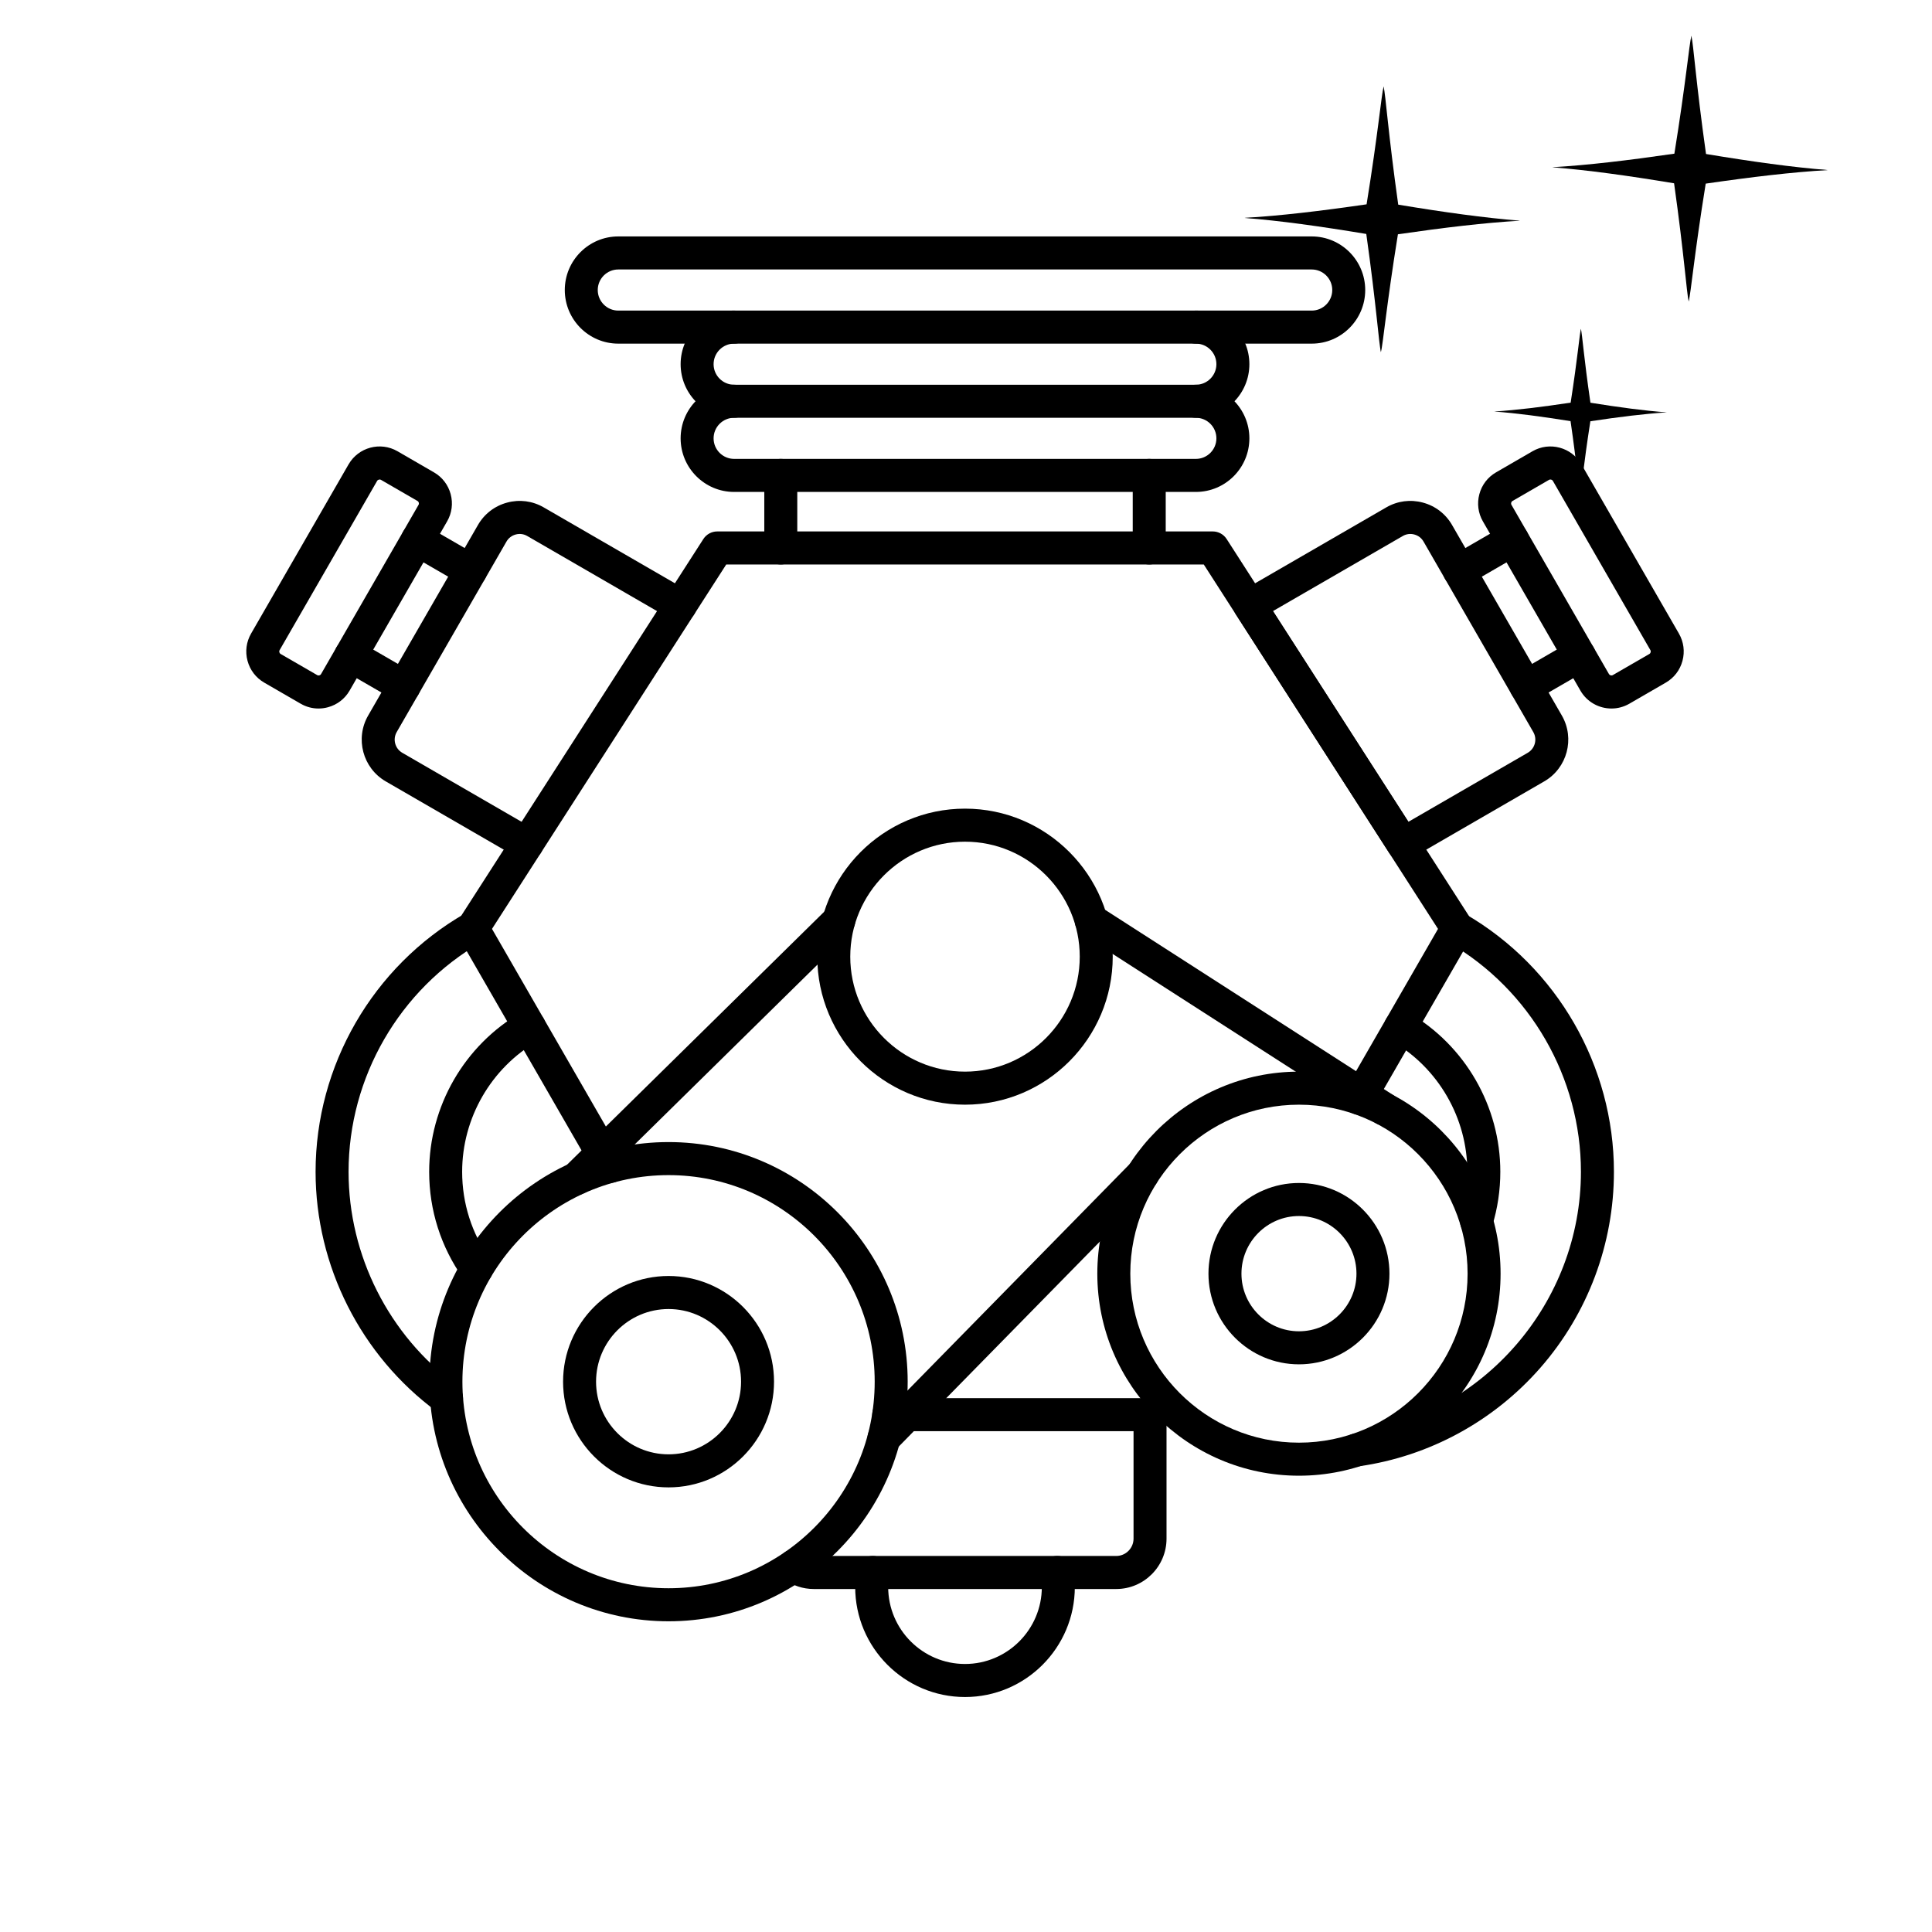 <svg xmlns="http://www.w3.org/2000/svg" xmlns:xlink="http://www.w3.org/1999/xlink" width="500" viewBox="0 0 375 375" height="500" preserveAspectRatio="xMidYMid meet"><defs><clipPath id="1fc814aaaa"><path d="M 47.457 86 L 88 86 L 88 138 L 47.457 138 Z M 47.457 86 " clip-rule="nonzero"></path></clipPath><clipPath id="9dfa2dfa8c"><path d="M 109 45.863 L 265 45.863 L 265 67 L 109 67 Z M 109 45.863 " clip-rule="nonzero"></path></clipPath><clipPath id="63737d6668"><path d="M 165 302 L 209 302 L 209 329.363 L 165 329.363 Z M 165 302 " clip-rule="nonzero"></path></clipPath><clipPath id="af77475a12"><path d="M 241.535 42 L 270 42 L 270 69 L 241.535 69 Z M 241.535 42 " clip-rule="nonzero"></path></clipPath><clipPath id="2c556c18e2"><path d="M 241.535 16 L 270 16 L 270 43 L 241.535 43 Z M 241.535 16 " clip-rule="nonzero"></path></clipPath><clipPath id="2fce722789"><path d="M 326 6.898 L 354.785 6.898 L 354.785 34 L 326 34 Z M 326 6.898 " clip-rule="nonzero"></path></clipPath><clipPath id="b5b89f7719"><path d="M 301 6.898 L 330 6.898 L 330 33 L 301 33 Z M 301 6.898 " clip-rule="nonzero"></path></clipPath><clipPath id="3685d48db5"><path d="M 326 32 L 354.785 32 L 354.785 59 L 326 59 Z M 326 32 " clip-rule="nonzero"></path></clipPath><clipPath id="a07eee235a"><path d="M 290 79 L 308 79 L 308 96.148 L 290 96.148 Z M 290 79 " clip-rule="nonzero"></path></clipPath><clipPath id="6d7289cf06"><path d="M 305 79 L 324 79 L 324 96.148 L 305 96.148 Z M 305 79 " clip-rule="nonzero"></path></clipPath></defs><path fill="#000000" d="M 118.371 229.617 C 117.266 229.617 116.188 229.043 115.598 228.012 L 88.977 181.812 C 88.375 180.77 88.406 179.48 89.055 178.473 L 136.523 104.621 C 137.113 103.707 138.125 103.152 139.215 103.152 L 235.398 103.152 C 236.488 103.152 237.5 103.707 238.09 104.621 L 285.559 178.473 C 286.207 179.48 286.238 180.77 285.641 181.812 L 266.641 214.781 C 265.758 216.316 263.801 216.844 262.27 215.957 C 260.738 215.07 260.211 213.109 261.098 211.574 L 279.117 180.297 L 233.652 109.566 L 140.961 109.566 L 95.496 180.297 L 121.141 224.805 C 122.023 226.34 121.5 228.301 119.969 229.188 C 119.465 229.48 118.914 229.617 118.371 229.617 Z M 118.371 229.617 " fill-opacity="1" fill-rule="nonzero"></path><path fill="#000000" d="M 102.277 167.027 C 101.734 167.027 101.184 166.887 100.68 166.594 L 74.875 151.668 C 70.418 149.086 68.883 143.352 71.457 138.887 L 92.77 101.902 C 94.012 99.742 96.027 98.195 98.441 97.551 C 100.852 96.902 103.367 97.23 105.523 98.477 L 133.641 114.742 C 135.172 115.629 135.695 117.59 134.812 119.125 C 133.93 120.656 131.973 121.184 130.441 120.297 L 102.324 104.031 C 101.648 103.641 100.859 103.539 100.098 103.746 C 99.336 103.949 98.699 104.434 98.312 105.109 L 77 142.094 C 76.191 143.496 76.676 145.301 78.078 146.113 L 103.883 161.043 C 105.414 161.926 105.938 163.887 105.055 165.422 C 104.461 166.449 103.387 167.027 102.277 167.027 Z M 102.277 167.027 " fill-opacity="1" fill-rule="nonzero"></path><path fill="#000000" d="M 78.402 136.449 C 77.859 136.449 77.309 136.309 76.805 136.016 L 66.473 130.039 C 64.941 129.152 64.414 127.191 65.301 125.66 C 66.184 124.125 68.141 123.598 69.672 124.484 L 80.008 130.465 C 81.539 131.348 82.062 133.309 81.18 134.844 C 80.586 135.871 79.508 136.449 78.402 136.449 Z M 91.359 113.961 C 90.816 113.961 90.266 113.824 89.762 113.531 L 79.426 107.555 C 77.898 106.668 77.371 104.707 78.258 103.172 C 79.141 101.637 81.098 101.113 82.629 102 L 92.965 107.977 C 94.496 108.863 95.02 110.824 94.133 112.359 C 93.543 113.387 92.465 113.961 91.359 113.961 Z M 91.359 113.961 " fill-opacity="1" fill-rule="nonzero"></path><g clip-path="url(#1fc814aaaa)"><path fill="#000000" d="M 61.82 137.523 C 60.617 137.523 59.434 137.211 58.363 136.59 L 51.277 132.492 C 49.676 131.562 48.527 130.062 48.043 128.262 C 47.562 126.461 47.809 124.586 48.734 122.977 L 67.656 90.137 C 69.574 86.812 73.832 85.668 77.152 87.586 L 84.238 91.688 C 85.844 92.613 86.992 94.117 87.477 95.918 C 87.957 97.719 87.711 99.594 86.785 101.199 L 67.859 134.043 C 66.934 135.648 65.434 136.801 63.637 137.281 C 63.035 137.445 62.426 137.523 61.82 137.523 Z M 54.277 126.184 C 54.184 126.344 54.199 126.5 54.227 126.602 C 54.254 126.703 54.32 126.844 54.477 126.938 L 61.566 131.035 C 61.723 131.129 61.879 131.117 61.98 131.086 C 62.082 131.059 62.227 130.992 62.316 130.836 L 81.238 97.992 C 81.332 97.836 81.316 97.68 81.289 97.578 C 81.262 97.473 81.195 97.332 81.039 97.242 L 73.953 93.141 C 73.699 92.996 73.348 93.09 73.199 93.344 Z M 54.277 126.184 " fill-opacity="1" fill-rule="nonzero"></path></g><path fill="#000000" d="M 272.336 167.027 C 271.281 167.027 270.25 166.504 269.641 165.555 L 239.883 119.258 C 239.41 118.52 239.258 117.621 239.465 116.766 C 239.668 115.914 240.215 115.184 240.973 114.742 L 269.09 98.477 C 271.246 97.23 273.758 96.902 276.176 97.551 C 278.59 98.195 280.602 99.742 281.844 101.902 L 303.156 138.887 C 305.73 143.352 304.195 149.086 299.738 151.664 L 273.934 166.594 C 273.43 166.887 272.879 167.027 272.336 167.027 Z M 247.082 118.613 L 273.371 159.512 L 296.535 146.113 C 297.938 145.301 298.422 143.496 297.613 142.094 L 276.301 105.109 C 275.914 104.434 275.281 103.949 274.516 103.746 C 273.758 103.539 272.965 103.645 272.293 104.031 Z M 247.082 118.613 " fill-opacity="1" fill-rule="nonzero"></path><path fill="#000000" d="M 296.211 136.449 C 295.105 136.449 294.027 135.871 293.438 134.844 C 292.551 133.309 293.074 131.348 294.605 130.465 L 304.941 124.484 C 306.473 123.598 308.43 124.125 309.312 125.66 C 310.199 127.191 309.672 129.152 308.141 130.039 L 297.809 136.016 C 297.305 136.309 296.754 136.449 296.211 136.449 Z M 283.254 113.961 C 282.148 113.961 281.07 113.387 280.48 112.359 C 279.594 110.824 280.121 108.863 281.652 107.977 L 291.984 102 C 293.516 101.113 295.473 101.637 296.355 103.172 C 297.242 104.707 296.719 106.668 295.188 107.555 L 284.852 113.531 C 284.348 113.824 283.797 113.961 283.254 113.961 Z M 283.254 113.961 " fill-opacity="1" fill-rule="nonzero"></path><path fill="#000000" d="M 312.785 137.523 C 310.379 137.523 308.039 136.273 306.754 134.043 L 287.832 101.203 C 286.902 99.594 286.66 97.719 287.141 95.918 C 287.621 94.117 288.77 92.617 290.375 91.688 L 297.461 87.586 C 300.777 85.668 305.039 86.812 306.957 90.137 L 325.879 122.977 C 326.805 124.586 327.051 126.461 326.57 128.262 C 326.09 130.062 324.938 131.562 323.336 132.492 L 316.25 136.594 C 315.156 137.223 313.965 137.523 312.785 137.523 Z M 300.926 93.074 C 300.836 93.074 300.742 93.094 300.66 93.141 L 293.574 97.242 C 293.418 97.332 293.352 97.473 293.324 97.578 C 293.297 97.68 293.285 97.836 293.375 97.992 L 312.297 130.836 C 312.445 131.09 312.793 131.184 313.047 131.035 L 320.137 126.938 C 320.293 126.844 320.359 126.703 320.387 126.602 C 320.414 126.496 320.43 126.344 320.336 126.184 L 301.414 93.344 C 301.312 93.172 301.121 93.074 300.926 93.074 Z M 300.926 93.074 " fill-opacity="1" fill-rule="nonzero"></path><path fill="#000000" d="M 223.062 109.566 C 221.297 109.566 219.863 108.129 219.863 106.359 L 219.863 92.277 C 219.863 90.508 221.297 89.07 223.062 89.07 C 224.832 89.07 226.266 90.508 226.266 92.277 L 226.266 106.359 C 226.266 108.129 224.832 109.566 223.062 109.566 Z M 151.551 109.566 C 149.781 109.566 148.348 108.129 148.348 106.359 L 148.348 92.277 C 148.348 90.508 149.781 89.07 151.551 89.07 C 153.316 89.07 154.75 90.508 154.75 92.277 L 154.75 106.359 C 154.75 108.129 153.316 109.566 151.551 109.566 Z M 151.551 109.566 " fill-opacity="1" fill-rule="nonzero"></path><path fill="#000000" d="M 232.121 95.484 L 142.492 95.484 C 136.766 95.484 132.109 90.816 132.109 85.082 C 132.109 79.344 136.766 74.676 142.492 74.676 L 232.121 74.676 C 237.844 74.676 242.504 79.344 242.504 85.082 C 242.504 90.82 237.848 95.484 232.121 95.484 Z M 142.492 81.09 C 140.297 81.09 138.508 82.883 138.508 85.082 C 138.508 87.281 140.297 89.07 142.492 89.07 L 232.121 89.07 C 234.316 89.07 236.102 87.281 236.102 85.082 C 236.102 82.883 234.316 81.09 232.121 81.09 Z M 142.492 81.09 " fill-opacity="1" fill-rule="nonzero"></path><path fill="#000000" d="M 232.121 81.09 C 230.352 81.09 228.922 79.656 228.922 77.883 C 228.922 76.113 230.352 74.676 232.121 74.676 C 234.316 74.676 236.102 72.887 236.102 70.688 C 236.102 68.488 234.316 66.699 232.121 66.699 C 230.352 66.699 228.922 65.262 228.922 63.492 C 228.922 61.719 230.352 60.285 232.121 60.285 C 237.848 60.285 242.504 64.949 242.504 70.688 C 242.504 76.426 237.848 81.09 232.121 81.09 Z M 142.492 81.09 C 136.766 81.09 132.109 76.426 132.109 70.688 C 132.109 64.949 136.766 60.285 142.492 60.285 C 144.258 60.285 145.691 61.719 145.691 63.492 C 145.691 65.262 144.258 66.699 142.492 66.699 C 140.297 66.699 138.508 68.488 138.508 70.688 C 138.508 72.887 140.297 74.676 142.492 74.676 C 144.258 74.676 145.691 76.113 145.691 77.883 C 145.691 79.656 144.262 81.09 142.492 81.09 Z M 142.492 81.09 " fill-opacity="1" fill-rule="nonzero"></path><g clip-path="url(#9dfa2dfa8c)"><path fill="#000000" d="M 254.605 66.699 L 120.008 66.699 C 114.281 66.699 109.625 62.031 109.625 56.293 C 109.625 50.559 114.281 45.891 120.008 45.891 L 254.605 45.891 C 260.332 45.891 264.988 50.555 264.988 56.293 C 264.988 62.031 260.332 66.699 254.605 66.699 Z M 120.008 52.305 C 117.812 52.305 116.023 54.094 116.023 56.293 C 116.023 58.492 117.812 60.285 120.008 60.285 L 254.605 60.285 C 256.801 60.285 258.59 58.492 258.59 56.293 C 258.59 54.094 256.801 52.305 254.605 52.305 Z M 120.008 52.305 " fill-opacity="1" fill-rule="nonzero"></path></g><path fill="#000000" d="M 216.66 308.426 L 157.953 308.426 C 155.883 308.426 153.902 307.777 152.227 306.555 C 150.797 305.516 150.48 303.508 151.52 302.074 C 152.559 300.645 154.562 300.328 155.992 301.371 C 156.566 301.789 157.242 302.012 157.949 302.012 L 216.66 302.012 C 218.512 302.012 220.02 300.5 220.02 298.648 L 220.02 277.793 L 172.508 277.793 C 170.738 277.793 169.305 276.359 169.305 274.586 C 169.305 272.816 170.738 271.379 172.508 271.379 L 223.219 271.379 C 224.988 271.379 226.422 272.816 226.422 274.586 L 226.422 298.648 C 226.422 304.039 222.043 308.426 216.66 308.426 Z M 216.66 308.426 " fill-opacity="1" fill-rule="nonzero"></path><g clip-path="url(#63737d6668)"><path fill="#000000" d="M 187.309 329.391 C 175.555 329.391 165.992 319.809 165.992 308.035 C 165.992 306.926 166.078 305.809 166.25 304.723 C 166.52 302.973 168.156 301.773 169.906 302.047 C 171.652 302.32 172.848 303.961 172.574 305.711 C 172.453 306.473 172.395 307.254 172.395 308.035 C 172.395 316.273 179.086 322.977 187.309 322.977 C 195.527 322.977 202.219 316.273 202.219 308.035 C 202.219 307.258 202.156 306.473 202.039 305.711 C 201.77 303.961 202.965 302.32 204.711 302.047 C 206.457 301.773 208.094 302.973 208.363 304.723 C 208.535 305.812 208.621 306.926 208.621 308.035 C 208.621 319.809 199.059 329.391 187.309 329.391 Z M 187.309 329.391 " fill-opacity="1" fill-rule="nonzero"></path></g><path fill="#000000" d="M 263.344 284.641 C 261.777 284.641 260.406 283.484 260.18 281.883 C 259.934 280.129 261.148 278.504 262.898 278.258 C 287.961 274.691 306.859 252.844 306.859 227.438 C 306.859 209.184 297.051 192.148 281.262 182.984 C 279.734 182.098 279.211 180.137 280.098 178.602 C 280.984 177.07 282.941 176.547 284.473 177.434 C 302.23 187.742 313.262 206.902 313.262 227.438 C 313.262 241.43 308.203 254.93 299.016 265.449 C 289.918 275.867 277.41 282.668 263.801 284.605 C 263.648 284.629 263.496 284.641 263.344 284.641 Z M 286.586 240.191 C 286.273 240.191 285.957 240.145 285.645 240.047 C 283.953 239.527 283.008 237.734 283.523 236.039 C 284.375 233.266 284.809 230.371 284.809 227.438 C 284.809 217.043 279.223 207.34 270.234 202.121 C 268.703 201.23 268.184 199.27 269.07 197.738 C 269.957 196.203 271.914 195.684 273.445 196.57 C 284.402 202.934 291.211 214.762 291.211 227.438 C 291.211 231.008 290.684 234.539 289.645 237.926 C 289.223 239.305 287.953 240.191 286.586 240.191 Z M 286.586 240.191 " fill-opacity="1" fill-rule="nonzero"></path><path fill="#000000" d="M 86.668 274.609 C 86.012 274.609 85.348 274.406 84.773 273.984 C 70.047 263.133 61.254 245.73 61.254 227.438 C 61.254 206.816 72.348 187.617 90.211 177.336 C 91.746 176.453 93.699 176.98 94.582 178.516 C 95.461 180.055 94.934 182.012 93.402 182.895 C 77.52 192.039 67.656 209.105 67.656 227.438 C 67.656 243.699 75.473 259.168 88.566 268.82 C 89.992 269.867 90.297 271.875 89.25 273.301 C 88.621 274.156 87.652 274.609 86.668 274.609 Z M 92.504 249.461 C 91.504 249.461 90.52 248.992 89.895 248.117 C 85.582 242.055 83.301 234.902 83.301 227.438 C 83.301 214.723 90.141 202.875 101.148 196.52 C 102.684 195.637 104.641 196.164 105.52 197.699 C 106.402 199.234 105.875 201.195 104.344 202.078 C 95.312 207.289 89.703 217.008 89.703 227.438 C 89.703 233.562 91.57 239.426 95.105 244.395 C 96.133 245.836 95.797 247.836 94.355 248.867 C 93.793 249.266 93.145 249.461 92.504 249.461 Z M 92.504 249.461 " fill-opacity="1" fill-rule="nonzero"></path><path fill="#000000" d="M 129.766 314.691 C 104.172 314.691 83.352 293.828 83.352 268.184 C 83.352 242.539 104.172 221.676 129.766 221.676 C 155.359 221.676 176.18 242.539 176.18 268.184 C 176.18 293.828 155.359 314.691 129.766 314.691 Z M 129.766 228.09 C 107.703 228.09 89.754 246.078 89.754 268.184 C 89.754 290.293 107.703 308.277 129.766 308.277 C 151.828 308.277 169.777 290.293 169.777 268.184 C 169.777 246.078 151.828 228.09 129.766 228.09 Z M 129.766 228.09 " fill-opacity="1" fill-rule="nonzero"></path><path fill="#000000" d="M 129.766 288.699 C 118.477 288.699 109.293 279.496 109.293 268.184 C 109.293 256.871 118.477 247.668 129.766 247.668 C 141.055 247.668 150.238 256.871 150.238 268.184 C 150.238 279.496 141.055 288.699 129.766 288.699 Z M 129.766 254.082 C 122.008 254.082 115.695 260.41 115.695 268.184 C 115.695 275.957 122.008 282.285 129.766 282.285 C 137.523 282.285 143.84 275.957 143.84 268.184 C 143.84 260.41 137.523 254.082 129.766 254.082 Z M 129.766 254.082 " fill-opacity="1" fill-rule="nonzero"></path><path fill="#000000" d="M 252.125 286.434 C 230.547 286.434 212.988 268.84 212.988 247.219 C 212.988 225.594 230.547 208.004 252.125 208.004 C 273.707 208.004 291.262 225.594 291.262 247.219 C 291.262 268.84 273.707 286.434 252.125 286.434 Z M 252.125 214.418 C 234.074 214.418 219.391 229.133 219.391 247.219 C 219.391 265.305 234.074 280.02 252.125 280.02 C 270.176 280.02 284.859 265.305 284.859 247.219 C 284.859 229.133 270.176 214.418 252.125 214.418 Z M 252.125 214.418 " fill-opacity="1" fill-rule="nonzero"></path><path fill="#000000" d="M 252.125 264.816 C 242.441 264.816 234.562 256.922 234.562 247.219 C 234.562 237.516 242.441 229.617 252.125 229.617 C 261.809 229.617 269.691 237.516 269.691 247.219 C 269.691 256.922 261.812 264.816 252.125 264.816 Z M 252.125 236.031 C 245.969 236.031 240.965 241.051 240.965 247.219 C 240.965 253.383 245.969 258.402 252.125 258.402 C 258.281 258.402 263.289 253.383 263.289 247.219 C 263.289 241.051 258.281 236.031 252.125 236.031 Z M 252.125 236.031 " fill-opacity="1" fill-rule="nonzero"></path><path fill="#000000" d="M 187.309 214.418 C 171.496 214.418 158.633 201.527 158.633 185.688 C 158.633 169.844 171.496 156.957 187.309 156.957 C 203.117 156.957 215.98 169.844 215.98 185.688 C 215.98 201.527 203.117 214.418 187.309 214.418 Z M 187.309 163.371 C 175.023 163.371 165.035 173.383 165.035 185.688 C 165.035 197.992 175.023 208.004 187.309 208.004 C 199.586 208.004 209.578 197.992 209.578 185.688 C 209.578 173.383 199.586 163.371 187.309 163.371 Z M 187.309 163.371 " fill-opacity="1" fill-rule="nonzero"></path><path fill="#000000" d="M 111.914 231.945 C 111.086 231.945 110.258 231.625 109.629 230.988 C 108.391 229.723 108.41 227.691 109.672 226.453 L 160.566 176.387 C 161.828 175.145 163.855 175.164 165.094 176.426 C 166.332 177.691 166.312 179.723 165.051 180.961 L 114.156 231.027 C 113.531 231.641 112.723 231.945 111.914 231.945 Z M 111.914 231.945 " fill-opacity="1" fill-rule="nonzero"></path><path fill="#000000" d="M 268.738 218.488 C 268.145 218.488 267.547 218.324 267.012 217.98 L 210.078 181.371 C 208.59 180.418 208.16 178.434 209.113 176.941 C 210.066 175.449 212.047 175.016 213.535 175.973 L 270.469 212.582 C 271.957 213.539 272.387 215.523 271.434 217.012 C 270.82 217.969 269.789 218.488 268.738 218.488 Z M 268.738 218.488 " fill-opacity="1" fill-rule="nonzero"></path><path fill="#000000" d="M 171.59 282.324 C 170.781 282.324 169.969 282.016 169.344 281.402 C 168.086 280.16 168.066 278.129 169.309 276.867 L 219.43 225.781 C 220.668 224.52 222.695 224.5 223.957 225.742 C 225.219 226.984 225.234 229.016 223.996 230.277 L 173.871 281.363 C 173.246 282.004 172.418 282.324 171.59 282.324 Z M 171.59 282.324 " fill-opacity="1" fill-rule="nonzero"></path><path fill="#000000" d="M 268.559 16.781 C 268.969 18.547 269.438 25.824 271.395 39.723 C 280.336 41.207 288.16 42.293 295.043 42.832 C 280.051 43.074 270.688 42.941 266.77 42.594 Z M 268.559 16.781 " fill-opacity="1" fill-rule="nonzero"></path><g clip-path="url(#af77475a12)"><path fill="#000000" d="M 268.031 68.352 C 267.621 66.582 267.152 59.309 265.195 45.41 C 256.254 43.926 248.434 42.836 241.547 42.297 C 256.539 42.059 265.902 42.188 269.82 42.535 Z M 268.031 68.352 " fill-opacity="1" fill-rule="nonzero"></path></g><g clip-path="url(#2c556c18e2)"><path fill="#000000" d="M 268.559 16.781 C 268.109 18.539 267.492 25.805 265.254 39.66 C 256.285 40.961 248.441 41.891 241.547 42.289 C 256.531 42.836 265.895 42.895 269.816 42.625 Z M 268.559 16.781 " fill-opacity="1" fill-rule="nonzero"></path></g><path fill="#000000" d="M 268.035 68.352 C 268.48 66.59 269.098 59.328 271.336 45.473 C 280.305 44.172 288.148 43.238 295.043 42.84 C 280.059 42.297 270.695 42.238 266.773 42.508 Z M 268.035 68.352 " fill-opacity="1" fill-rule="nonzero"></path><g clip-path="url(#2fce722789)"><path fill="#000000" d="M 328.301 6.949 C 328.711 8.719 329.18 15.992 331.137 29.891 C 340.078 31.375 347.898 32.465 354.785 33.004 C 339.793 33.242 330.43 33.113 326.512 32.766 Z M 328.301 6.949 " fill-opacity="1" fill-rule="nonzero"></path></g><path fill="#000000" d="M 327.773 58.52 C 327.363 56.754 326.895 49.477 324.938 35.578 C 315.996 34.094 308.172 33.008 301.289 32.469 C 316.281 32.227 325.645 32.359 329.559 32.707 Z M 327.773 58.52 " fill-opacity="1" fill-rule="nonzero"></path><g clip-path="url(#b5b89f7719)"><path fill="#000000" d="M 328.297 6.949 C 327.852 8.711 327.234 15.973 324.996 29.828 C 316.027 31.129 308.184 32.062 301.289 32.461 C 316.273 33.004 325.637 33.062 329.559 32.793 Z M 328.297 6.949 " fill-opacity="1" fill-rule="nonzero"></path></g><g clip-path="url(#3685d48db5)"><path fill="#000000" d="M 327.773 58.52 C 328.223 56.762 328.84 49.496 331.078 35.641 C 340.047 34.34 347.891 33.41 354.785 33.012 C 339.801 32.465 330.438 32.406 326.516 32.676 Z M 327.773 58.52 " fill-opacity="1" fill-rule="nonzero"></path></g><path fill="#000000" d="M 306.852 63.828 C 307.117 64.934 307.434 69.48 308.703 78.168 C 314.301 79.066 319.199 79.723 323.508 80.039 C 314.129 80.238 308.273 80.188 305.82 79.98 Z M 306.852 63.828 " fill-opacity="1" fill-rule="nonzero"></path><g clip-path="url(#a07eee235a)"><path fill="#000000" d="M 306.695 96.09 C 306.434 94.984 306.113 90.438 304.844 81.746 C 299.246 80.848 294.352 80.195 290.039 79.879 C 299.418 79.68 305.277 79.73 307.727 79.938 Z M 306.695 96.09 " fill-opacity="1" fill-rule="nonzero"></path></g><path fill="#000000" d="M 306.852 63.828 C 306.578 64.93 306.215 69.477 304.863 78.152 C 299.254 78.996 294.352 79.602 290.039 79.875 C 299.418 80.168 305.273 80.172 307.727 79.992 Z M 306.852 63.828 " fill-opacity="1" fill-rule="nonzero"></path><g clip-path="url(#6d7289cf06)"><path fill="#000000" d="M 306.695 96.09 C 306.969 94.988 307.332 90.441 308.688 81.766 C 314.293 80.922 319.195 80.312 323.508 80.043 C 314.133 79.75 308.273 79.746 305.82 79.926 Z M 306.695 96.09 " fill-opacity="1" fill-rule="nonzero"></path></g></svg>